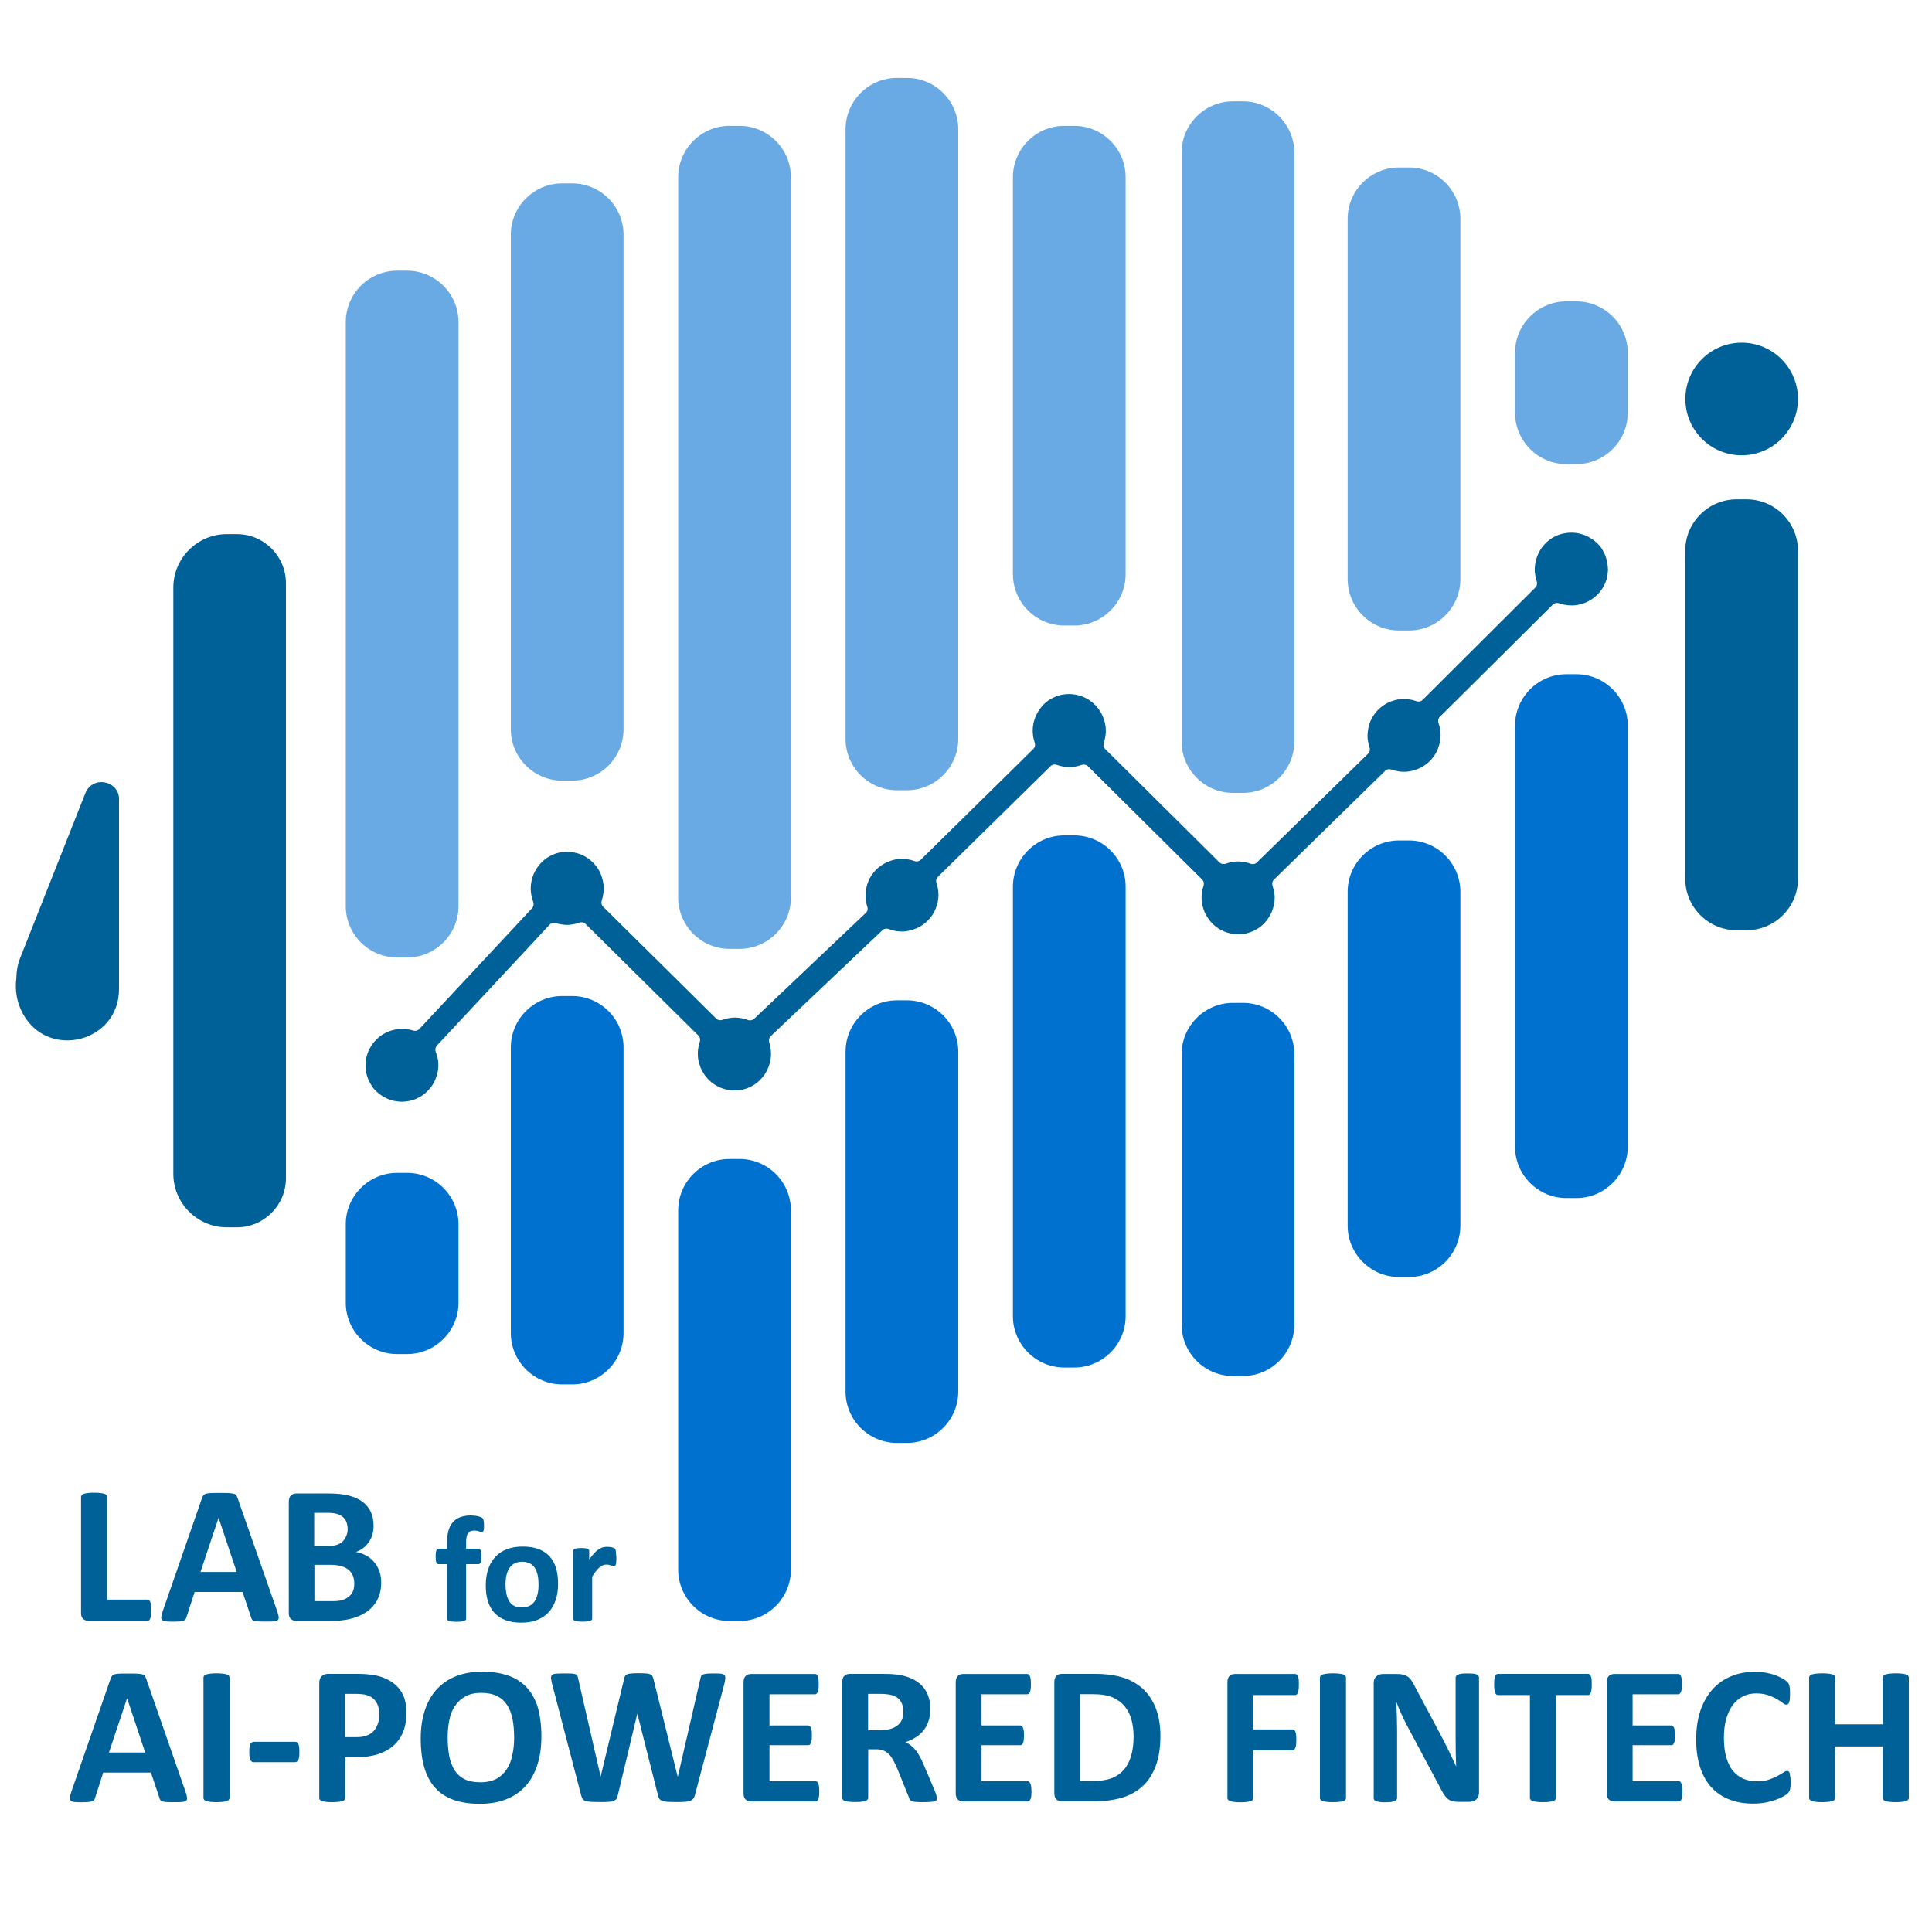 <?xml version="1.0" encoding="utf-8"?>
<!-- Generator: Adobe Illustrator 25.4.1, SVG Export Plug-In . SVG Version: 6.00 Build 0)  -->
<svg version="1.1" id="圖層_1" xmlns="http://www.w3.org/2000/svg" xmlns:xlink="http://www.w3.org/1999/xlink" x="0px" y="0px"
	 viewBox="0 0 175 175" style="enable-background:new 0 0 175 175;" xml:space="preserve">
<style type="text/css">
	.st0{fill:#006098;}
	.st1{fill:#00416B;}
	.st2{fill:#6AAAE4;}
	.st3{fill:#0071CE;}
	.st4{fill:#92C0E9;}
</style>
<g>
	<path class="st0" d="M145.64,51.41c-0.01-0.13-0.02-0.25-0.04-0.38c-0.01-0.08-0.03-0.17-0.05-0.25c-0.03-0.12-0.07-0.24-0.11-0.36
		c-0.03-0.07-0.05-0.15-0.08-0.22c-0.06-0.12-0.12-0.24-0.19-0.36c-0.03-0.06-0.06-0.12-0.1-0.17c-0.11-0.16-0.23-0.31-0.37-0.44
		c-0.01-0.01-0.01-0.01-0.02-0.02c-0.14-0.14-0.3-0.27-0.46-0.38c-0.05-0.04-0.11-0.06-0.17-0.1c-0.12-0.07-0.23-0.14-0.36-0.2
		c-0.07-0.03-0.15-0.06-0.22-0.08c-0.12-0.04-0.24-0.08-0.36-0.11c-0.08-0.02-0.16-0.03-0.25-0.05c-0.12-0.02-0.25-0.03-0.38-0.04
		c-0.09,0-0.18,0-0.27,0c-0.13,0-0.26,0.02-0.39,0.04c-0.08,0.01-0.16,0.02-0.24,0.04c-1,0.23-1.82,0.91-2.24,1.82
		c-0.04,0.08-0.07,0.16-0.1,0.24c-0.04,0.1-0.07,0.21-0.1,0.32c-0.02,0.07-0.04,0.15-0.06,0.22c-0.03,0.18-0.05,0.37-0.06,0.56
		c0,0.07,0,0.15,0,0.22c0,0.05,0,0.1,0.01,0.16c0.01,0.09,0.02,0.17,0.04,0.26c0.01,0.04,0.01,0.09,0.02,0.13
		c0.03,0.11,0.06,0.22,0.09,0.32c0,0.01,0.01,0.03,0.01,0.04c0.07,0.21,0.04,0.44-0.12,0.6L128.86,63.4
		c-0.15,0.15-0.38,0.19-0.58,0.11c0,0,0,0,0,0c-0.12-0.04-0.24-0.08-0.37-0.11c-0.04-0.01-0.08-0.01-0.12-0.02
		c-0.09-0.02-0.18-0.03-0.27-0.05c-0.05-0.01-0.1-0.01-0.15-0.01c-0.08,0-0.15-0.01-0.23-0.01c-0.19,0-0.37,0.02-0.55,0.06
		c-0.08,0.01-0.15,0.03-0.23,0.05c-0.1,0.03-0.2,0.06-0.29,0.09c-0.09,0.03-0.17,0.06-0.26,0.1c-0.74,0.34-1.33,0.93-1.66,1.68
		c-0.02,0.06-0.04,0.11-0.06,0.17c-0.05,0.12-0.09,0.25-0.12,0.38c-0.02,0.06-0.03,0.13-0.04,0.19c-0.03,0.18-0.05,0.37-0.06,0.56
		c0,0.03,0,0.06,0,0.09c0,0.22,0.03,0.44,0.08,0.65c0,0.01,0.01,0.02,0.01,0.04c0.03,0.11,0.05,0.21,0.09,0.32
		c0.07,0.2,0.03,0.42-0.12,0.57l-9.26,9.06l-0.82,0.8c-0.16,0.16-0.39,0.19-0.6,0.11c-0.15-0.06-0.31-0.1-0.48-0.13
		c-0.04-0.01-0.08-0.02-0.12-0.02c-0.17-0.03-0.34-0.05-0.51-0.05c-0.17,0-0.34,0.02-0.5,0.05c-0.04,0.01-0.08,0.01-0.12,0.02
		c-0.16,0.03-0.32,0.07-0.47,0.13c-0.21,0.07-0.44,0.04-0.59-0.11l-1.16-1.15l-9.19-9.12v0c-0.16-0.16-0.19-0.39-0.12-0.6
		c0-0.01,0.01-0.03,0.01-0.04c0.04-0.11,0.07-0.22,0.09-0.33c0.01-0.04,0.02-0.09,0.02-0.13c0.02-0.08,0.03-0.17,0.04-0.26
		c0.01-0.05,0.01-0.1,0.01-0.16c0-0.07,0.01-0.14,0-0.22c0-0.19-0.02-0.38-0.06-0.56c-0.01-0.07-0.04-0.14-0.06-0.21
		c-0.03-0.11-0.06-0.22-0.1-0.32c-0.03-0.08-0.06-0.16-0.1-0.24c-0.52-1.11-1.63-1.88-2.92-1.91c-0.05,0-0.11,0-0.16,0
		c-0.17,0-0.34,0.02-0.5,0.05c-0.03,0.01-0.07,0.01-0.1,0.01c-0.19,0.04-0.37,0.1-0.55,0.17c-0.04,0.02-0.09,0.04-0.13,0.06
		c-0.14,0.06-0.28,0.14-0.41,0.22c-0.04,0.02-0.07,0.04-0.11,0.07c-0.15,0.11-0.3,0.23-0.43,0.36c-0.03,0.03-0.05,0.06-0.08,0.09
		c-0.11,0.11-0.2,0.23-0.29,0.36c-0.03,0.04-0.06,0.08-0.08,0.12c-0.1,0.16-0.19,0.32-0.27,0.5c-0.01,0.02-0.02,0.05-0.03,0.08
		c-0.06,0.15-0.11,0.32-0.15,0.48c-0.01,0.05-0.02,0.1-0.03,0.15c-0.04,0.19-0.06,0.39-0.06,0.6c0,0.17,0.02,0.33,0.04,0.49
		c0.01,0.04,0.01,0.08,0.02,0.12c0.03,0.16,0.07,0.31,0.12,0.46c0.07,0.2,0.03,0.43-0.12,0.58v0L83.4,77.88
		c-0.16,0.15-0.38,0.19-0.59,0.11c0,0,0,0,0,0c-0.12-0.04-0.24-0.08-0.37-0.11c-0.04-0.01-0.08-0.01-0.12-0.02
		c-0.09-0.02-0.18-0.04-0.27-0.05C82,77.8,81.95,77.8,81.9,77.8c-0.08,0-0.16-0.01-0.24-0.01c-0.19,0-0.37,0.02-0.55,0.06
		c-0.08,0.02-0.16,0.04-0.24,0.06c-0.09,0.02-0.18,0.05-0.27,0.09c-0.09,0.03-0.19,0.07-0.28,0.11c-0.74,0.34-1.34,0.95-1.66,1.7
		c0,0.01-0.01,0.02-0.01,0.03c-0.07,0.16-0.12,0.34-0.16,0.51c-0.01,0.05-0.02,0.1-0.03,0.15c-0.03,0.18-0.05,0.37-0.06,0.57
		c0,0.03,0,0.07,0,0.1c0,0.21,0.02,0.42,0.07,0.62c0,0.02,0.01,0.03,0.01,0.05c0.02,0.1,0.05,0.2,0.08,0.29
		c0.07,0.2,0.03,0.41-0.12,0.55l-10.13,9.6h0c-0.16,0.15-0.4,0.18-0.6,0.1c0,0,0,0,0,0c-0.16-0.06-0.33-0.11-0.49-0.14
		c-0.04-0.01-0.08-0.02-0.13-0.02c-0.17-0.03-0.35-0.05-0.53-0.05c-0.17,0-0.34,0.02-0.51,0.05c-0.04,0.01-0.08,0.01-0.12,0.02
		c-0.16,0.03-0.32,0.07-0.47,0.13c-0.21,0.08-0.44,0.04-0.59-0.11L54.63,82.13c-0.16-0.16-0.19-0.39-0.12-0.59
		c0.01-0.01,0.01-0.03,0.01-0.05c0.04-0.1,0.07-0.21,0.09-0.32c0.01-0.04,0.02-0.09,0.02-0.13c0.02-0.08,0.03-0.17,0.04-0.25
		c0.01-0.05,0.01-0.1,0.01-0.16c0-0.07,0.01-0.14,0-0.22c0-0.19-0.02-0.38-0.06-0.56c-0.01-0.07-0.04-0.14-0.05-0.21
		c-0.03-0.11-0.06-0.22-0.1-0.33c-0.03-0.08-0.06-0.15-0.09-0.23c-0.52-1.11-1.63-1.89-2.93-1.92c-0.05,0-0.11,0-0.16,0
		c-0.17,0-0.34,0.02-0.51,0.05c-0.03,0.01-0.06,0.01-0.09,0.01c-0.19,0.04-0.37,0.1-0.55,0.17c-0.04,0.02-0.09,0.04-0.13,0.06
		c-0.14,0.06-0.28,0.14-0.41,0.22c-0.04,0.02-0.07,0.04-0.11,0.07c-0.15,0.11-0.3,0.23-0.43,0.36c-0.03,0.03-0.05,0.06-0.08,0.09
		c-0.11,0.11-0.2,0.23-0.29,0.36c-0.03,0.04-0.06,0.08-0.08,0.12c-0.1,0.16-0.19,0.32-0.27,0.5c-0.01,0.02-0.02,0.05-0.03,0.08
		c-0.06,0.15-0.11,0.32-0.15,0.48c-0.01,0.05-0.02,0.1-0.03,0.15c-0.04,0.19-0.06,0.39-0.06,0.6c0,0.19,0.02,0.37,0.05,0.55
		c0.01,0.04,0.02,0.08,0.02,0.13c0.04,0.17,0.09,0.34,0.15,0.5c0,0,0,0,0,0.01c0.08,0.21,0.05,0.44-0.1,0.6h0l-2.6,2.79l-7.61,8.15
		c-0.15,0.16-0.37,0.2-0.57,0.13c-0.08-0.03-0.17-0.04-0.25-0.06c-0.03-0.01-0.05-0.02-0.08-0.02c-0.19-0.04-0.39-0.06-0.6-0.06
		c-0.04,0-0.08,0-0.13,0c-0.2,0-0.4,0.02-0.59,0.06c-0.02,0-0.04,0.01-0.06,0.02c-1.23,0.27-2.2,1.23-2.5,2.45
		c-0.02,0.08-0.04,0.16-0.05,0.24c-0.02,0.12-0.03,0.25-0.04,0.38c0,0.09-0.01,0.18,0,0.27c0,0.13,0.02,0.26,0.04,0.38
		c0.01,0.08,0.02,0.17,0.04,0.25c0.03,0.13,0.07,0.26,0.12,0.38c0.02,0.07,0.04,0.14,0.07,0.2c0.07,0.15,0.15,0.3,0.24,0.43
		c0.02,0.03,0.03,0.07,0.05,0.1c0.11,0.17,0.24,0.32,0.38,0.46c0.04,0.04,0.09,0.08,0.13,0.11c0.11,0.1,0.21,0.19,0.33,0.27
		c0.06,0.04,0.13,0.08,0.2,0.12c0.11,0.06,0.22,0.13,0.33,0.18c0.07,0.03,0.15,0.06,0.23,0.09c0.11,0.04,0.23,0.08,0.35,0.11
		c0.08,0.02,0.17,0.04,0.25,0.05c0.12,0.02,0.25,0.03,0.37,0.04c0.09,0,0.18,0.01,0.27,0c0.13,0,0.26-0.02,0.39-0.04
		c0.08-0.01,0.16-0.02,0.24-0.04c1-0.23,1.82-0.91,2.24-1.81c0.05-0.1,0.09-0.21,0.12-0.31c0.03-0.08,0.05-0.16,0.08-0.24
		c0.03-0.09,0.05-0.18,0.07-0.27c0.03-0.18,0.05-0.37,0.06-0.56c0-0.09-0.01-0.18-0.01-0.26c0-0.05,0-0.1-0.01-0.15
		c-0.01-0.11-0.04-0.22-0.06-0.32c-0.01-0.03-0.01-0.06-0.02-0.08c-0.03-0.13-0.08-0.26-0.13-0.39c0,0,0-0.01,0-0.01
		c-0.08-0.21-0.05-0.44,0.1-0.61l8.2-8.79l1.98-2.13c0.15-0.16,0.37-0.23,0.57-0.16c0.07,0.02,0.14,0.03,0.22,0.05
		c0.06,0.01,0.12,0.03,0.18,0.04c0.2,0.04,0.41,0.07,0.62,0.07c0.17,0,0.34-0.02,0.51-0.05c0.04-0.01,0.08-0.01,0.12-0.02
		c0.16-0.03,0.32-0.07,0.47-0.13c0.21-0.08,0.44-0.04,0.59,0.11c0,0,0,0,0,0l10.22,10.11c0,0,0,0,0,0c0.16,0.16,0.19,0.39,0.12,0.59
		c-0.01,0.02-0.01,0.03-0.01,0.05c-0.03,0.1-0.07,0.21-0.09,0.32c-0.01,0.04-0.02,0.09-0.02,0.13c-0.02,0.08-0.03,0.17-0.04,0.26
		c-0.01,0.05-0.01,0.1-0.01,0.16c0,0.07,0,0.14,0,0.22c0,0.19,0.02,0.38,0.06,0.56c0.01,0.07,0.04,0.14,0.06,0.21
		c0.03,0.11,0.06,0.22,0.1,0.33c0.03,0.08,0.06,0.16,0.1,0.23c0.52,1.11,1.63,1.88,2.92,1.91c0.05,0,0.11,0,0.16,0
		c0.17,0,0.34-0.02,0.5-0.05c0.03-0.01,0.07-0.01,0.1-0.01c0.19-0.04,0.37-0.1,0.55-0.17c0.04-0.02,0.09-0.04,0.13-0.06
		c0.14-0.06,0.28-0.14,0.41-0.22c0.04-0.02,0.07-0.04,0.11-0.07c0.15-0.11,0.3-0.23,0.43-0.36c0.03-0.03,0.05-0.06,0.08-0.09
		c0.11-0.11,0.21-0.23,0.3-0.36c0.03-0.04,0.06-0.08,0.08-0.12c0.1-0.16,0.19-0.32,0.27-0.5c0.01-0.02,0.02-0.05,0.03-0.08
		c0.06-0.15,0.11-0.32,0.15-0.48c0.01-0.05,0.02-0.1,0.03-0.15c0.04-0.19,0.06-0.39,0.06-0.6c0-0.22-0.03-0.43-0.07-0.63
		c-0.01-0.06-0.03-0.12-0.04-0.18c-0.02-0.07-0.03-0.15-0.05-0.22c-0.07-0.21,0-0.44,0.16-0.59l10.09-9.57
		c0.16-0.15,0.39-0.18,0.59-0.1c0,0,0.01,0,0.01,0c0.12,0.05,0.24,0.09,0.37,0.12c0,0,0.01,0,0.01,0c0.13,0.03,0.26,0.06,0.39,0.07
		c0.04,0.01,0.09,0,0.13,0.01c0.09,0.01,0.18,0.02,0.27,0.02c0.19,0,0.37-0.02,0.55-0.06c0.08-0.01,0.16-0.03,0.25-0.06
		c0.09-0.02,0.17-0.05,0.26-0.08c0.1-0.03,0.2-0.07,0.3-0.11c0.73-0.33,1.32-0.93,1.65-1.66c0.03-0.07,0.05-0.14,0.08-0.21
		c0.04-0.11,0.08-0.22,0.11-0.34c0.02-0.07,0.04-0.14,0.05-0.21c0.03-0.18,0.05-0.37,0.06-0.55c0-0.08,0-0.15-0.01-0.22
		c0-0.05,0-0.1-0.01-0.15c-0.01-0.09-0.03-0.18-0.04-0.26c-0.01-0.04-0.01-0.08-0.02-0.11c-0.03-0.12-0.06-0.24-0.1-0.36
		c0,0,0,0,0,0c-0.07-0.2-0.03-0.42,0.12-0.57h0L95.16,69.4c0,0,0,0,0,0c0.16-0.16,0.39-0.19,0.6-0.11c0.15,0.06,0.31,0.1,0.47,0.13
		c0.04,0.01,0.08,0.02,0.12,0.02c0.17,0.03,0.33,0.05,0.51,0.05c0.17,0,0.34-0.02,0.5-0.05c0.04-0.01,0.08-0.01,0.12-0.02
		c0.16-0.03,0.32-0.07,0.47-0.13c0.21-0.07,0.44-0.04,0.59,0.11l3.86,3.83l6.49,6.44c0.16,0.16,0.19,0.39,0.12,0.59
		c0,0.01-0.01,0.03-0.01,0.04c-0.04,0.11-0.07,0.21-0.09,0.32c-0.01,0.04-0.02,0.09-0.02,0.13c-0.02,0.08-0.03,0.17-0.04,0.26
		c-0.01,0.05-0.01,0.1-0.01,0.16c0,0.07-0.01,0.15,0,0.22c0,0.19,0.02,0.38,0.06,0.56c0.01,0.07,0.04,0.14,0.06,0.21
		c0.03,0.11,0.06,0.22,0.1,0.32c0.03,0.08,0.06,0.16,0.1,0.23c0.52,1.11,1.62,1.89,2.92,1.91c0.05,0,0.11,0,0.16,0
		c0.17,0,0.34-0.02,0.5-0.05c0.03-0.01,0.06-0.01,0.1-0.01c0.19-0.04,0.37-0.1,0.55-0.17c0.04-0.02,0.09-0.04,0.13-0.06
		c0.14-0.06,0.28-0.14,0.41-0.22c0.04-0.02,0.07-0.04,0.11-0.07c0.15-0.11,0.3-0.23,0.43-0.36c0.03-0.03,0.05-0.06,0.08-0.09
		c0.11-0.11,0.2-0.23,0.29-0.36c0.03-0.04,0.06-0.08,0.08-0.12c0.1-0.16,0.19-0.32,0.27-0.5c0.01-0.03,0.02-0.05,0.03-0.08
		c0.06-0.15,0.11-0.32,0.15-0.48c0.01-0.05,0.02-0.1,0.03-0.15c0.04-0.19,0.06-0.39,0.06-0.6c0-0.22-0.03-0.44-0.08-0.65
		c-0.01-0.06-0.03-0.12-0.05-0.18c-0.02-0.07-0.03-0.15-0.06-0.22c-0.07-0.2-0.03-0.42,0.12-0.57l10.08-9.86
		c0.15-0.15,0.38-0.18,0.58-0.11c0,0,0,0,0.01,0c0.12,0.04,0.24,0.08,0.37,0.11c0.03,0.01,0.06,0.01,0.1,0.02
		c0.1,0.02,0.19,0.04,0.29,0.05c0.05,0.01,0.1,0.01,0.15,0.01c0.08,0.01,0.16,0.01,0.24,0.01c0.19,0,0.37-0.02,0.55-0.06
		c0.08-0.01,0.16-0.03,0.24-0.06c0.09-0.02,0.18-0.05,0.27-0.08c0.09-0.03,0.19-0.06,0.28-0.11c0.73-0.33,1.32-0.92,1.65-1.66
		c0.03-0.07,0.06-0.15,0.08-0.22c0.04-0.11,0.07-0.21,0.1-0.33c0.02-0.07,0.04-0.14,0.05-0.21c0.03-0.18,0.05-0.36,0.06-0.55
		c0-0.08,0-0.15-0.01-0.23c0-0.05,0-0.1-0.01-0.15c-0.01-0.09-0.03-0.18-0.04-0.27c-0.01-0.04-0.01-0.07-0.02-0.11
		c-0.03-0.12-0.06-0.24-0.11-0.36c0,0,0,0,0,0c-0.07-0.2-0.04-0.42,0.11-0.57v0l10.24-10.17c0.16-0.16,0.39-0.19,0.6-0.12
		c0.01,0,0.02,0,0.03,0.01c0.11,0.04,0.23,0.07,0.34,0.1c0.04,0.01,0.09,0.02,0.13,0.02c0.09,0.02,0.17,0.03,0.26,0.04
		c0.05,0.01,0.1,0.01,0.16,0.01c0.07,0,0.15,0.01,0.23,0.01c0.19,0,0.38-0.02,0.56-0.06c0.08-0.02,0.16-0.04,0.24-0.06
		c0.1-0.03,0.2-0.06,0.29-0.09c0.09-0.03,0.18-0.07,0.27-0.11c0.9-0.43,1.58-1.24,1.81-2.24c0.02-0.08,0.03-0.16,0.04-0.24
		c0.02-0.13,0.03-0.26,0.04-0.39C145.64,51.59,145.64,51.5,145.64,51.41z"/>
	<path class="st1" d="M16.06,42.82"/>
	<g>
		<g>
			<path class="st0" d="M13.7,145.85c0,0.18-0.01,0.33-0.02,0.45c-0.02,0.12-0.04,0.22-0.07,0.3c-0.03,0.08-0.07,0.14-0.11,0.17
				c-0.04,0.04-0.1,0.05-0.16,0.05h-5.3c-0.2,0-0.36-0.06-0.5-0.17s-0.2-0.3-0.2-0.57v-10.49c0-0.06,0.02-0.11,0.06-0.16
				c0.04-0.05,0.1-0.09,0.19-0.12c0.09-0.03,0.21-0.05,0.36-0.07c0.15-0.02,0.34-0.03,0.57-0.03c0.23,0,0.42,0.01,0.57,0.03
				c0.15,0.02,0.27,0.04,0.36,0.07c0.09,0.03,0.15,0.07,0.19,0.12c0.04,0.05,0.06,0.1,0.06,0.16v9.3h3.64
				c0.06,0,0.11,0.02,0.16,0.05c0.04,0.03,0.08,0.09,0.11,0.16c0.03,0.07,0.05,0.17,0.07,0.29C13.69,145.52,13.7,145.67,13.7,145.85
				z"/>
			<path class="st0" d="M25.11,145.95c0.07,0.21,0.12,0.38,0.13,0.51c0.02,0.13-0.01,0.22-0.07,0.28c-0.07,0.06-0.18,0.1-0.35,0.12
				c-0.17,0.02-0.4,0.02-0.69,0.02c-0.3,0-0.54,0-0.71-0.01c-0.17-0.01-0.3-0.03-0.39-0.05c-0.09-0.03-0.15-0.06-0.19-0.11
				c-0.04-0.05-0.07-0.11-0.09-0.19l-0.78-2.32h-4.34l-0.73,2.26c-0.02,0.08-0.06,0.15-0.09,0.21c-0.04,0.06-0.1,0.1-0.19,0.13
				c-0.09,0.03-0.21,0.05-0.37,0.07c-0.16,0.01-0.37,0.02-0.62,0.02c-0.27,0-0.49-0.01-0.64-0.03c-0.15-0.02-0.26-0.06-0.32-0.13
				c-0.06-0.07-0.08-0.17-0.06-0.29c0.02-0.12,0.06-0.29,0.13-0.5l3.56-10.25c0.04-0.1,0.08-0.18,0.13-0.25
				c0.05-0.06,0.12-0.11,0.23-0.14c0.1-0.03,0.25-0.05,0.43-0.06c0.18-0.01,0.43-0.01,0.73-0.01c0.35,0,0.63,0,0.84,0.01
				c0.21,0.01,0.37,0.03,0.49,0.06s0.2,0.08,0.25,0.15c0.05,0.07,0.09,0.16,0.13,0.27L25.11,145.95z M19.8,137.48L19.8,137.48
				l-1.64,4.91h3.28L19.8,137.48z"/>
			<path class="st0" d="M34.53,143.36c0,0.41-0.06,0.78-0.17,1.12c-0.11,0.33-0.27,0.63-0.47,0.88c-0.2,0.26-0.44,0.48-0.71,0.66
				c-0.28,0.18-0.58,0.34-0.92,0.46s-0.69,0.21-1.07,0.26c-0.38,0.06-0.8,0.09-1.26,0.09h-3.07c-0.2,0-0.36-0.06-0.5-0.17
				s-0.2-0.3-0.2-0.57v-10.07c0-0.26,0.07-0.45,0.2-0.57c0.13-0.12,0.3-0.17,0.5-0.17h2.9c0.71,0,1.31,0.06,1.8,0.18
				c0.49,0.12,0.9,0.3,1.24,0.54c0.34,0.24,0.59,0.55,0.77,0.91c0.18,0.37,0.27,0.8,0.27,1.3c0,0.28-0.04,0.54-0.11,0.79
				c-0.07,0.25-0.18,0.47-0.31,0.67c-0.14,0.2-0.31,0.38-0.5,0.54c-0.2,0.15-0.43,0.28-0.68,0.37c0.33,0.06,0.63,0.16,0.91,0.31
				c0.28,0.15,0.52,0.34,0.72,0.58c0.21,0.24,0.37,0.51,0.49,0.83S34.53,142.97,34.53,143.36z M31.49,138.5
				c0-0.23-0.04-0.44-0.11-0.63c-0.07-0.18-0.18-0.34-0.32-0.46s-0.32-0.22-0.54-0.28c-0.22-0.07-0.51-0.1-0.87-0.1h-1.19v3h1.31
				c0.34,0,0.61-0.04,0.81-0.12c0.2-0.08,0.37-0.19,0.5-0.33c0.13-0.14,0.23-0.3,0.3-0.49C31.46,138.9,31.49,138.7,31.49,138.5z
				 M32.09,143.44c0-0.27-0.04-0.51-0.13-0.72c-0.09-0.21-0.22-0.39-0.39-0.53c-0.17-0.14-0.39-0.25-0.66-0.33
				c-0.27-0.08-0.62-0.12-1.04-0.12h-1.39v3.29h1.7c0.33,0,0.6-0.03,0.83-0.1c0.22-0.07,0.42-0.17,0.58-0.3
				c0.16-0.13,0.29-0.3,0.38-0.5C32.05,143.93,32.09,143.7,32.09,143.44z"/>
			<path class="st0" d="M43.84,138.16c0,0.13,0,0.24-0.01,0.32c-0.01,0.08-0.02,0.14-0.04,0.19c-0.02,0.04-0.04,0.07-0.06,0.09
				c-0.02,0.02-0.05,0.02-0.08,0.02c-0.03,0-0.07-0.01-0.11-0.02c-0.04-0.02-0.09-0.03-0.14-0.05c-0.06-0.02-0.12-0.03-0.2-0.05
				c-0.08-0.02-0.17-0.02-0.27-0.02c-0.12,0-0.23,0.02-0.32,0.06c-0.09,0.04-0.16,0.1-0.22,0.19c-0.06,0.08-0.1,0.19-0.13,0.33
				c-0.03,0.13-0.04,0.3-0.04,0.5v0.56h1.12c0.04,0,0.08,0.01,0.11,0.03c0.03,0.02,0.06,0.06,0.09,0.11
				c0.02,0.05,0.04,0.12,0.05,0.22c0.01,0.09,0.02,0.2,0.02,0.34c0,0.25-0.02,0.43-0.07,0.54c-0.05,0.11-0.11,0.16-0.2,0.16h-1.12
				v4.94c0,0.05-0.01,0.09-0.04,0.12c-0.03,0.03-0.07,0.06-0.14,0.09c-0.06,0.02-0.15,0.04-0.27,0.05
				c-0.11,0.01-0.25,0.02-0.42,0.02s-0.3-0.01-0.41-0.02c-0.11-0.01-0.2-0.03-0.27-0.05s-0.11-0.05-0.14-0.09
				c-0.03-0.03-0.04-0.07-0.04-0.12v-4.94h-0.77c-0.09,0-0.15-0.05-0.2-0.16c-0.04-0.11-0.06-0.29-0.06-0.54
				c0-0.13,0.01-0.24,0.02-0.34c0.01-0.09,0.03-0.16,0.05-0.22c0.02-0.05,0.05-0.09,0.08-0.11c0.03-0.02,0.07-0.03,0.12-0.03h0.76
				v-0.51c0-0.42,0.04-0.78,0.12-1.09c0.08-0.31,0.21-0.57,0.39-0.78c0.17-0.21,0.4-0.36,0.67-0.47c0.27-0.1,0.59-0.16,0.96-0.16
				c0.18,0,0.35,0.02,0.51,0.04c0.16,0.03,0.29,0.06,0.38,0.1c0.09,0.03,0.15,0.07,0.18,0.1c0.03,0.03,0.06,0.07,0.08,0.13
				c0.02,0.06,0.03,0.13,0.04,0.22C43.83,137.92,43.84,138.03,43.84,138.16z"/>
			<path class="st0" d="M50.55,143.48c0,0.52-0.07,0.99-0.21,1.42c-0.14,0.43-0.34,0.8-0.62,1.11c-0.28,0.31-0.63,0.55-1.05,0.72
				c-0.42,0.17-0.91,0.25-1.47,0.25c-0.54,0-1.02-0.08-1.42-0.23s-0.73-0.37-1-0.66c-0.26-0.29-0.46-0.64-0.59-1.06
				c-0.13-0.42-0.19-0.9-0.19-1.44c0-0.52,0.07-1,0.21-1.43c0.14-0.43,0.35-0.8,0.63-1.11c0.28-0.31,0.63-0.55,1.04-0.71
				c0.42-0.17,0.91-0.25,1.47-0.25c0.55,0,1.02,0.07,1.42,0.22c0.4,0.15,0.73,0.37,1,0.65c0.26,0.29,0.46,0.64,0.59,1.06
				S50.55,142.94,50.55,143.48z M48.78,143.55c0-0.3-0.02-0.58-0.07-0.83c-0.05-0.25-0.13-0.47-0.24-0.66
				c-0.11-0.19-0.27-0.33-0.46-0.44c-0.19-0.1-0.43-0.16-0.71-0.16c-0.26,0-0.48,0.05-0.67,0.14c-0.19,0.09-0.35,0.23-0.47,0.41
				c-0.12,0.18-0.22,0.4-0.28,0.65c-0.06,0.25-0.09,0.54-0.09,0.87c0,0.3,0.03,0.58,0.08,0.83c0.05,0.25,0.13,0.47,0.24,0.66
				c0.11,0.19,0.26,0.33,0.45,0.43c0.19,0.1,0.43,0.15,0.71,0.15c0.26,0,0.49-0.05,0.68-0.14c0.19-0.09,0.35-0.23,0.47-0.41
				c0.12-0.18,0.21-0.39,0.27-0.65C48.75,144.16,48.78,143.87,48.78,143.55z"/>
			<path class="st0" d="M55.83,141.06c0,0.16,0,0.3-0.01,0.4c-0.01,0.1-0.02,0.19-0.04,0.25c-0.02,0.06-0.04,0.1-0.07,0.12
				c-0.03,0.02-0.07,0.03-0.11,0.03c-0.04,0-0.08-0.01-0.12-0.02c-0.05-0.02-0.1-0.03-0.15-0.05c-0.06-0.02-0.12-0.03-0.19-0.05
				c-0.07-0.02-0.14-0.02-0.23-0.02c-0.1,0-0.19,0.02-0.29,0.06c-0.1,0.04-0.2,0.1-0.3,0.18c-0.1,0.08-0.21,0.19-0.32,0.33
				c-0.11,0.14-0.23,0.31-0.36,0.51v3.81c0,0.05-0.01,0.09-0.04,0.12c-0.03,0.03-0.07,0.06-0.14,0.09
				c-0.07,0.02-0.15,0.04-0.26,0.05c-0.11,0.01-0.25,0.02-0.42,0.02s-0.31-0.01-0.42-0.02c-0.11-0.01-0.2-0.03-0.26-0.05
				s-0.11-0.05-0.14-0.09c-0.03-0.03-0.04-0.07-0.04-0.12v-6.11c0-0.05,0.01-0.09,0.03-0.12c0.02-0.03,0.06-0.06,0.12-0.09
				c0.06-0.02,0.14-0.04,0.23-0.05c0.09-0.01,0.21-0.02,0.35-0.02c0.15,0,0.27,0.01,0.36,0.02c0.1,0.01,0.17,0.03,0.22,0.05
				c0.05,0.02,0.09,0.05,0.11,0.09c0.02,0.03,0.03,0.07,0.03,0.12v0.76c0.16-0.23,0.31-0.42,0.45-0.57c0.14-0.15,0.28-0.27,0.4-0.35
				s0.26-0.15,0.38-0.18c0.13-0.03,0.26-0.05,0.38-0.05c0.06,0,0.12,0,0.19,0.01c0.07,0.01,0.14,0.02,0.21,0.03
				c0.07,0.02,0.14,0.03,0.19,0.05c0.05,0.02,0.09,0.04,0.12,0.06c0.03,0.02,0.04,0.05,0.05,0.08c0.01,0.03,0.02,0.07,0.03,0.11
				c0.01,0.05,0.02,0.12,0.02,0.22S55.83,140.89,55.83,141.06z"/>
		</g>
		<g>
			<path class="st0" d="M16.81,162.31c0.07,0.21,0.12,0.38,0.13,0.51c0.02,0.13-0.01,0.22-0.07,0.28c-0.07,0.06-0.18,0.1-0.35,0.12
				c-0.17,0.02-0.4,0.02-0.69,0.02c-0.3,0-0.54,0-0.71-0.01c-0.17-0.01-0.3-0.03-0.39-0.05c-0.09-0.03-0.15-0.06-0.19-0.11
				c-0.04-0.05-0.07-0.11-0.09-0.19l-0.78-2.32H9.35l-0.73,2.26c-0.02,0.08-0.06,0.15-0.09,0.21c-0.04,0.06-0.1,0.1-0.19,0.13
				c-0.09,0.03-0.21,0.05-0.37,0.07c-0.16,0.01-0.37,0.02-0.62,0.02c-0.27,0-0.49-0.01-0.64-0.03c-0.15-0.02-0.26-0.06-0.32-0.13
				c-0.06-0.07-0.08-0.17-0.06-0.29c0.02-0.12,0.06-0.29,0.13-0.5l3.56-10.25c0.04-0.1,0.08-0.18,0.13-0.25
				c0.05-0.06,0.12-0.11,0.23-0.14s0.25-0.05,0.43-0.06c0.18-0.01,0.43-0.01,0.73-0.01c0.35,0,0.63,0,0.84,0.01
				c0.21,0.01,0.37,0.03,0.49,0.06c0.12,0.03,0.2,0.08,0.25,0.15c0.05,0.07,0.09,0.16,0.13,0.27L16.81,162.31z M11.51,153.83
				L11.51,153.83l-1.64,4.91h3.28L11.51,153.83z"/>
			<path class="st0" d="M20.79,162.86c0,0.06-0.02,0.11-0.06,0.16c-0.04,0.05-0.1,0.09-0.19,0.12c-0.09,0.03-0.21,0.05-0.36,0.07
				c-0.15,0.02-0.34,0.03-0.57,0.03c-0.23,0-0.42-0.01-0.57-0.03c-0.15-0.02-0.27-0.04-0.36-0.07c-0.09-0.03-0.15-0.07-0.19-0.12
				c-0.04-0.05-0.06-0.1-0.06-0.16v-10.91c0-0.06,0.02-0.11,0.06-0.16c0.04-0.05,0.1-0.09,0.2-0.12c0.09-0.03,0.21-0.05,0.36-0.07
				c0.15-0.02,0.34-0.03,0.56-0.03c0.23,0,0.42,0.01,0.57,0.03c0.15,0.02,0.27,0.04,0.36,0.07c0.09,0.03,0.15,0.07,0.19,0.12
				c0.04,0.05,0.06,0.1,0.06,0.16V162.86z"/>
			<path class="st0" d="M27.12,158.69c0,0.35-0.03,0.59-0.1,0.72c-0.07,0.14-0.17,0.21-0.31,0.21h-3.71c-0.15,0-0.26-0.07-0.32-0.21
				c-0.07-0.14-0.1-0.38-0.1-0.72c0-0.33,0.03-0.57,0.1-0.71c0.07-0.14,0.17-0.21,0.32-0.21h3.71c0.07,0,0.13,0.01,0.18,0.04
				c0.05,0.03,0.09,0.08,0.13,0.15c0.04,0.07,0.06,0.17,0.08,0.29C27.11,158.38,27.12,158.52,27.12,158.69z"/>
			<path class="st0" d="M36.82,155.14c0,0.65-0.1,1.22-0.3,1.72c-0.2,0.5-0.5,0.92-0.88,1.26c-0.39,0.34-0.86,0.6-1.42,0.78
				c-0.56,0.18-1.23,0.27-1.99,0.27h-0.96v3.69c0,0.06-0.02,0.11-0.06,0.16c-0.04,0.05-0.1,0.09-0.19,0.12
				c-0.09,0.03-0.21,0.05-0.36,0.07c-0.15,0.02-0.34,0.03-0.57,0.03c-0.23,0-0.42-0.01-0.57-0.03c-0.15-0.02-0.27-0.04-0.36-0.07
				c-0.09-0.03-0.15-0.07-0.19-0.12c-0.04-0.05-0.05-0.1-0.05-0.16v-10.4c0-0.28,0.07-0.49,0.22-0.63c0.15-0.14,0.34-0.21,0.58-0.21
				h2.72c0.27,0,0.53,0.01,0.78,0.03c0.25,0.02,0.54,0.07,0.89,0.13c0.35,0.07,0.7,0.2,1.05,0.38c0.35,0.18,0.66,0.42,0.91,0.7
				c0.25,0.28,0.44,0.61,0.57,0.99C36.75,154.24,36.82,154.66,36.82,155.14z M34.36,155.3c0-0.41-0.07-0.74-0.21-1
				c-0.14-0.26-0.32-0.46-0.53-0.58c-0.21-0.12-0.43-0.2-0.66-0.24c-0.23-0.03-0.47-0.05-0.71-0.05h-1v3.92h1.05
				c0.38,0,0.69-0.05,0.94-0.15c0.25-0.1,0.46-0.24,0.62-0.42c0.16-0.18,0.28-0.4,0.37-0.65C34.32,155.88,34.36,155.6,34.36,155.3z"
				/>
			<path class="st0" d="M49.04,157.27c0,0.96-0.12,1.82-0.36,2.57s-0.59,1.4-1.06,1.92c-0.47,0.53-1.05,0.93-1.75,1.21
				c-0.69,0.28-1.5,0.42-2.41,0.42c-0.9,0-1.68-0.12-2.35-0.35c-0.67-0.24-1.23-0.59-1.67-1.08c-0.45-0.48-0.78-1.1-1-1.84
				s-0.33-1.63-0.33-2.64c0-0.94,0.12-1.78,0.36-2.52c0.24-0.75,0.59-1.38,1.06-1.91c0.47-0.52,1.05-0.93,1.75-1.21
				c0.69-0.28,1.5-0.42,2.42-0.42c0.87,0,1.65,0.12,2.32,0.35s1.23,0.59,1.68,1.07c0.45,0.48,0.79,1.09,1.02,1.83
				C48.92,155.4,49.04,156.27,49.04,157.27z M46.57,157.39c0-0.61-0.05-1.16-0.14-1.66c-0.1-0.5-0.26-0.92-0.49-1.28
				c-0.23-0.35-0.53-0.63-0.92-0.82c-0.38-0.19-0.86-0.29-1.43-0.29c-0.58,0-1.06,0.11-1.45,0.33c-0.39,0.22-0.7,0.51-0.94,0.87
				c-0.24,0.36-0.41,0.79-0.5,1.27c-0.1,0.49-0.15,1-0.15,1.54c0,0.63,0.05,1.2,0.14,1.7c0.1,0.5,0.26,0.93,0.48,1.29
				c0.23,0.36,0.53,0.63,0.91,0.82c0.38,0.19,0.86,0.28,1.44,0.28c0.58,0,1.06-0.11,1.45-0.32c0.39-0.21,0.7-0.51,0.94-0.88
				c0.24-0.37,0.41-0.8,0.5-1.29C46.52,158.47,46.57,157.95,46.57,157.39z"/>
			<path class="st0" d="M62.95,162.58c-0.04,0.14-0.08,0.26-0.15,0.34c-0.06,0.09-0.16,0.15-0.28,0.2
				c-0.13,0.04-0.29,0.07-0.48,0.09c-0.2,0.02-0.45,0.02-0.75,0.02c-0.34,0-0.61-0.01-0.82-0.02c-0.21-0.02-0.37-0.04-0.49-0.09
				c-0.12-0.04-0.21-0.11-0.26-0.2c-0.05-0.09-0.1-0.2-0.13-0.34l-1.85-7.32h-0.02l-1.75,7.32c-0.03,0.14-0.07,0.25-0.12,0.34
				c-0.05,0.09-0.14,0.15-0.25,0.2c-0.12,0.05-0.27,0.08-0.47,0.09c-0.2,0.02-0.46,0.02-0.79,0.02c-0.35,0-0.62-0.01-0.83-0.02
				c-0.21-0.02-0.37-0.04-0.49-0.09c-0.12-0.04-0.21-0.11-0.26-0.2c-0.05-0.09-0.1-0.2-0.13-0.34l-2.63-10.08
				c-0.05-0.21-0.08-0.38-0.09-0.5c-0.01-0.12,0.03-0.22,0.1-0.28s0.2-0.11,0.37-0.12c0.17-0.01,0.41-0.02,0.71-0.02
				c0.28,0,0.5,0,0.67,0.01c0.16,0.01,0.29,0.03,0.37,0.06c0.08,0.03,0.14,0.08,0.17,0.14c0.03,0.06,0.05,0.15,0.07,0.26l2.03,8.85
				h0.01l2.11-8.79c0.02-0.11,0.05-0.21,0.09-0.28c0.04-0.07,0.1-0.13,0.2-0.17c0.09-0.04,0.22-0.07,0.38-0.08
				c0.16-0.01,0.38-0.02,0.64-0.02c0.29,0,0.51,0.01,0.68,0.02c0.17,0.01,0.3,0.04,0.39,0.08c0.09,0.04,0.16,0.09,0.2,0.17
				c0.04,0.07,0.07,0.17,0.1,0.29l2.18,8.79h0.02l2.03-8.82c0.02-0.1,0.04-0.18,0.07-0.25c0.03-0.07,0.09-0.12,0.17-0.16
				c0.08-0.04,0.2-0.07,0.36-0.08c0.16-0.01,0.37-0.02,0.65-0.02c0.26,0,0.47,0.01,0.61,0.02c0.15,0.02,0.25,0.06,0.32,0.12
				c0.07,0.07,0.09,0.16,0.09,0.29c-0.01,0.13-0.04,0.3-0.09,0.52L62.95,162.58z"/>
			<path class="st0" d="M74.21,162.26c0,0.17-0.01,0.32-0.02,0.43c-0.01,0.12-0.04,0.21-0.07,0.28c-0.03,0.07-0.07,0.12-0.11,0.16
				c-0.04,0.03-0.09,0.05-0.15,0.05h-5.81c-0.2,0-0.36-0.06-0.5-0.17c-0.13-0.12-0.2-0.3-0.2-0.57v-10.07c0-0.26,0.07-0.45,0.2-0.57
				c0.13-0.12,0.3-0.17,0.5-0.17h5.77c0.05,0,0.1,0.02,0.14,0.04c0.04,0.03,0.08,0.08,0.11,0.16c0.03,0.07,0.05,0.17,0.07,0.29
				c0.01,0.12,0.02,0.26,0.02,0.44c0,0.17-0.01,0.31-0.02,0.42c-0.02,0.12-0.04,0.21-0.07,0.28c-0.03,0.07-0.07,0.12-0.11,0.16
				c-0.04,0.03-0.09,0.05-0.14,0.05H69.7v2.82h3.49c0.05,0,0.1,0.02,0.15,0.05c0.04,0.03,0.08,0.08,0.11,0.15
				c0.03,0.07,0.05,0.16,0.07,0.28c0.02,0.12,0.02,0.26,0.02,0.42c0,0.17-0.01,0.32-0.02,0.43c-0.01,0.11-0.04,0.2-0.07,0.27
				c-0.03,0.07-0.07,0.12-0.11,0.15c-0.04,0.03-0.09,0.04-0.15,0.04H69.7v3.26h4.16c0.05,0,0.1,0.02,0.15,0.05
				c0.04,0.03,0.08,0.09,0.11,0.16c0.03,0.07,0.05,0.17,0.07,0.28C74.21,161.94,74.21,162.09,74.21,162.26z"/>
			<path class="st0" d="M84.86,162.88c0,0.07-0.01,0.12-0.04,0.17c-0.02,0.04-0.08,0.08-0.17,0.11c-0.09,0.03-0.22,0.05-0.39,0.06
				c-0.17,0.01-0.41,0.02-0.7,0.02c-0.25,0-0.45-0.01-0.6-0.02c-0.15-0.01-0.27-0.03-0.35-0.07c-0.09-0.03-0.15-0.07-0.18-0.13
				c-0.04-0.05-0.07-0.11-0.09-0.18l-1.04-2.58c-0.12-0.29-0.25-0.55-0.37-0.78c-0.12-0.23-0.25-0.42-0.4-0.57
				c-0.15-0.15-0.31-0.27-0.5-0.34c-0.19-0.08-0.41-0.12-0.66-0.12h-0.73v4.4c0,0.06-0.02,0.11-0.06,0.16
				c-0.04,0.05-0.1,0.09-0.19,0.12c-0.09,0.03-0.21,0.05-0.36,0.07c-0.15,0.02-0.34,0.03-0.57,0.03c-0.23,0-0.42-0.01-0.57-0.03
				c-0.15-0.02-0.27-0.04-0.36-0.07c-0.09-0.03-0.15-0.07-0.19-0.12c-0.04-0.05-0.05-0.1-0.05-0.16v-10.49
				c0-0.26,0.07-0.45,0.2-0.57c0.13-0.12,0.3-0.17,0.5-0.17h2.99c0.3,0,0.55,0.01,0.75,0.02c0.2,0.01,0.37,0.03,0.54,0.04
				c0.46,0.07,0.88,0.18,1.25,0.34c0.37,0.16,0.69,0.37,0.95,0.63c0.26,0.26,0.46,0.57,0.59,0.92c0.14,0.35,0.21,0.76,0.21,1.22
				c0,0.39-0.05,0.74-0.15,1.06c-0.1,0.32-0.24,0.6-0.43,0.85c-0.19,0.25-0.43,0.47-0.71,0.65c-0.28,0.18-0.6,0.33-0.96,0.45
				c0.17,0.08,0.33,0.18,0.49,0.3c0.15,0.12,0.29,0.26,0.43,0.43c0.13,0.17,0.26,0.36,0.38,0.58c0.12,0.22,0.24,0.46,0.35,0.74
				l0.97,2.28c0.09,0.23,0.15,0.39,0.18,0.5C84.84,162.74,84.86,162.82,84.86,162.88z M81.83,155.04c0-0.38-0.09-0.7-0.26-0.96
				c-0.17-0.26-0.46-0.45-0.85-0.55c-0.12-0.03-0.25-0.05-0.41-0.07c-0.15-0.02-0.36-0.03-0.63-0.03h-1.05v3.28h1.2
				c0.33,0,0.63-0.04,0.88-0.12c0.25-0.08,0.46-0.19,0.63-0.34c0.17-0.15,0.29-0.32,0.38-0.52
				C81.79,155.51,81.83,155.29,81.83,155.04z"/>
			<path class="st0" d="M93.43,162.26c0,0.17-0.01,0.32-0.02,0.43c-0.01,0.12-0.04,0.21-0.07,0.28c-0.03,0.07-0.07,0.12-0.11,0.16
				c-0.04,0.03-0.09,0.05-0.15,0.05h-5.81c-0.2,0-0.36-0.06-0.5-0.17c-0.13-0.12-0.2-0.3-0.2-0.57v-10.07c0-0.26,0.07-0.45,0.2-0.57
				c0.13-0.12,0.3-0.17,0.5-0.17h5.77c0.05,0,0.1,0.02,0.14,0.04c0.04,0.03,0.08,0.08,0.11,0.16c0.03,0.07,0.05,0.17,0.07,0.29
				c0.01,0.12,0.02,0.26,0.02,0.44c0,0.17-0.01,0.31-0.02,0.42c-0.02,0.12-0.04,0.21-0.07,0.28c-0.03,0.07-0.07,0.12-0.11,0.16
				c-0.04,0.03-0.09,0.05-0.14,0.05h-4.13v2.82h3.49c0.05,0,0.1,0.02,0.15,0.05c0.04,0.03,0.08,0.08,0.11,0.15
				c0.03,0.07,0.05,0.16,0.07,0.28c0.02,0.12,0.02,0.26,0.02,0.42c0,0.17-0.01,0.32-0.02,0.43c-0.01,0.11-0.04,0.2-0.07,0.27
				c-0.03,0.07-0.07,0.12-0.11,0.15c-0.04,0.03-0.09,0.04-0.15,0.04h-3.49v3.26h4.16c0.05,0,0.1,0.02,0.15,0.05
				c0.04,0.03,0.08,0.09,0.11,0.16c0.03,0.07,0.05,0.17,0.07,0.28C93.42,161.94,93.43,162.09,93.43,162.26z"/>
			<path class="st0" d="M105.11,157.23c0,1.06-0.14,1.97-0.42,2.72c-0.28,0.75-0.67,1.37-1.19,1.84c-0.52,0.48-1.15,0.83-1.89,1.05
				c-0.74,0.22-1.62,0.33-2.65,0.33H96.2c-0.2,0-0.36-0.06-0.5-0.17c-0.13-0.12-0.2-0.3-0.2-0.57v-10.07c0-0.26,0.07-0.45,0.2-0.57
				c0.13-0.12,0.3-0.17,0.5-0.17h2.97c1.03,0,1.9,0.12,2.62,0.36c0.72,0.24,1.32,0.6,1.81,1.07c0.49,0.47,0.86,1.06,1.12,1.76
				C104.98,155.51,105.11,156.32,105.11,157.23z M102.68,157.31c0-0.55-0.06-1.06-0.19-1.53c-0.13-0.47-0.33-0.88-0.62-1.22
				c-0.28-0.35-0.65-0.61-1.09-0.81c-0.44-0.19-1.03-0.29-1.75-0.29h-1.19v7.86h1.22c0.64,0,1.18-0.08,1.63-0.25
				c0.44-0.17,0.81-0.42,1.1-0.75c0.29-0.34,0.51-0.75,0.66-1.25C102.6,158.56,102.68,157.98,102.68,157.31z"/>
			<path class="st0" d="M117.65,152.59c0,0.18-0.01,0.33-0.02,0.45c-0.02,0.12-0.04,0.22-0.07,0.29s-0.07,0.13-0.11,0.16
				c-0.04,0.04-0.09,0.05-0.14,0.05h-3.78v3.11h3.55c0.05,0,0.1,0.02,0.14,0.04c0.04,0.03,0.08,0.08,0.11,0.15
				c0.03,0.07,0.06,0.17,0.07,0.29c0.02,0.12,0.02,0.27,0.02,0.45c0,0.18-0.01,0.33-0.02,0.45c-0.01,0.12-0.04,0.22-0.07,0.29
				c-0.03,0.08-0.07,0.13-0.11,0.17c-0.04,0.03-0.09,0.05-0.14,0.05h-3.55v4.31c0,0.07-0.02,0.12-0.05,0.17s-0.1,0.09-0.19,0.12
				c-0.09,0.03-0.21,0.06-0.36,0.08c-0.15,0.02-0.34,0.03-0.57,0.03c-0.23,0-0.42-0.01-0.57-0.03c-0.15-0.02-0.27-0.04-0.36-0.08
				c-0.09-0.03-0.15-0.07-0.19-0.12c-0.04-0.05-0.06-0.1-0.06-0.17v-10.48c0-0.26,0.07-0.45,0.2-0.57c0.13-0.12,0.3-0.17,0.5-0.17
				h5.44c0.05,0,0.1,0.02,0.14,0.05c0.04,0.03,0.08,0.09,0.11,0.16s0.06,0.17,0.07,0.3C117.65,152.26,117.65,152.41,117.65,152.59z"
				/>
			<path class="st0" d="M121.92,162.86c0,0.06-0.02,0.11-0.06,0.16c-0.04,0.05-0.1,0.09-0.19,0.12c-0.09,0.03-0.21,0.05-0.36,0.07
				c-0.15,0.02-0.34,0.03-0.57,0.03c-0.23,0-0.42-0.01-0.57-0.03c-0.15-0.02-0.27-0.04-0.36-0.07c-0.09-0.03-0.15-0.07-0.19-0.12
				c-0.04-0.05-0.06-0.1-0.06-0.16v-10.91c0-0.06,0.02-0.11,0.06-0.16c0.04-0.05,0.1-0.09,0.2-0.12c0.09-0.03,0.21-0.05,0.36-0.07
				c0.15-0.02,0.34-0.03,0.56-0.03c0.23,0,0.42,0.01,0.57,0.03c0.15,0.02,0.27,0.04,0.36,0.07c0.09,0.03,0.15,0.07,0.19,0.12
				c0.04,0.05,0.06,0.1,0.06,0.16V162.86z"/>
			<path class="st0" d="M133.97,162.36c0,0.14-0.02,0.26-0.07,0.37c-0.05,0.11-0.11,0.2-0.19,0.27c-0.08,0.07-0.18,0.12-0.29,0.16
				c-0.11,0.03-0.22,0.05-0.34,0.05h-1c-0.21,0-0.39-0.02-0.54-0.06c-0.15-0.04-0.29-0.12-0.42-0.23c-0.13-0.11-0.25-0.26-0.37-0.45
				c-0.12-0.19-0.25-0.43-0.4-0.73l-2.88-5.4c-0.17-0.32-0.34-0.67-0.51-1.04c-0.17-0.37-0.33-0.73-0.46-1.09h-0.02
				c0.02,0.43,0.04,0.86,0.05,1.28c0.01,0.43,0.02,0.86,0.02,1.32v6.05c0,0.06-0.02,0.11-0.05,0.16s-0.09,0.09-0.17,0.12
				c-0.08,0.03-0.19,0.06-0.33,0.08c-0.14,0.02-0.31,0.03-0.53,0.03c-0.21,0-0.38-0.01-0.52-0.03c-0.14-0.02-0.24-0.04-0.32-0.08
				c-0.08-0.03-0.13-0.07-0.16-0.12c-0.03-0.05-0.04-0.1-0.04-0.16v-10.39c0-0.28,0.08-0.49,0.25-0.63c0.16-0.14,0.36-0.21,0.6-0.21
				h1.26c0.23,0,0.42,0.02,0.57,0.06c0.16,0.04,0.29,0.1,0.42,0.19c0.12,0.09,0.24,0.21,0.34,0.37c0.11,0.16,0.22,0.35,0.33,0.59
				l2.25,4.22c0.13,0.26,0.26,0.51,0.39,0.75c0.13,0.25,0.25,0.49,0.37,0.74c0.12,0.25,0.24,0.49,0.35,0.73
				c0.11,0.24,0.22,0.48,0.33,0.71h0.01c-0.02-0.42-0.03-0.85-0.04-1.3s-0.01-0.88-0.01-1.3v-5.42c0-0.06,0.02-0.11,0.05-0.16
				c0.04-0.05,0.1-0.09,0.18-0.13c0.08-0.04,0.19-0.06,0.33-0.08c0.14-0.02,0.31-0.02,0.53-0.02c0.2,0,0.37,0.01,0.51,0.02
				c0.14,0.01,0.24,0.04,0.32,0.08c0.07,0.04,0.13,0.08,0.16,0.13c0.03,0.05,0.04,0.1,0.04,0.16V162.36z"/>
			<path class="st0" d="M144.18,152.59c0,0.17-0.01,0.32-0.02,0.44c-0.01,0.12-0.04,0.22-0.07,0.29c-0.03,0.07-0.07,0.13-0.11,0.17
				c-0.04,0.04-0.09,0.05-0.15,0.05h-2.89v9.32c0,0.06-0.02,0.11-0.06,0.16c-0.04,0.05-0.1,0.09-0.19,0.12
				c-0.09,0.03-0.21,0.05-0.36,0.07c-0.15,0.02-0.34,0.03-0.57,0.03c-0.23,0-0.42-0.01-0.57-0.03c-0.15-0.02-0.27-0.04-0.36-0.07
				c-0.09-0.03-0.15-0.07-0.19-0.12c-0.04-0.05-0.06-0.1-0.06-0.16v-9.32h-2.89c-0.06,0-0.11-0.02-0.15-0.05
				c-0.04-0.04-0.08-0.09-0.11-0.17c-0.03-0.07-0.05-0.17-0.07-0.29c-0.01-0.12-0.02-0.27-0.02-0.44c0-0.18,0.01-0.33,0.02-0.46
				c0.02-0.13,0.04-0.23,0.07-0.3c0.03-0.07,0.07-0.13,0.11-0.16s0.09-0.05,0.15-0.05h8.15c0.05,0,0.1,0.02,0.15,0.05
				c0.04,0.03,0.08,0.09,0.11,0.16c0.03,0.07,0.05,0.17,0.07,0.3C144.17,152.26,144.18,152.41,144.18,152.59z"/>
			<path class="st0" d="M152.4,162.26c0,0.17-0.01,0.32-0.02,0.43c-0.01,0.12-0.04,0.21-0.07,0.28s-0.07,0.12-0.11,0.16
				c-0.04,0.03-0.09,0.05-0.15,0.05h-5.81c-0.2,0-0.36-0.06-0.5-0.17c-0.13-0.12-0.2-0.3-0.2-0.57v-10.07c0-0.26,0.07-0.45,0.2-0.57
				c0.13-0.12,0.3-0.17,0.5-0.17h5.77c0.05,0,0.1,0.02,0.14,0.04c0.04,0.03,0.08,0.08,0.11,0.16c0.03,0.07,0.05,0.17,0.07,0.29
				c0.01,0.12,0.02,0.26,0.02,0.44c0,0.17-0.01,0.31-0.02,0.42c-0.02,0.12-0.04,0.21-0.07,0.28c-0.03,0.07-0.07,0.12-0.11,0.16
				c-0.04,0.03-0.09,0.05-0.14,0.05h-4.13v2.82h3.49c0.05,0,0.1,0.02,0.15,0.05c0.04,0.03,0.08,0.08,0.11,0.15
				c0.03,0.07,0.05,0.16,0.07,0.28c0.02,0.12,0.02,0.26,0.02,0.42c0,0.17-0.01,0.32-0.02,0.43c-0.01,0.11-0.04,0.2-0.07,0.27
				c-0.03,0.07-0.07,0.12-0.11,0.15c-0.04,0.03-0.09,0.04-0.15,0.04h-3.49v3.26h4.16c0.05,0,0.1,0.02,0.15,0.05
				c0.04,0.03,0.08,0.09,0.11,0.16c0.03,0.07,0.05,0.17,0.07,0.28C152.39,161.94,152.4,162.09,152.4,162.26z"/>
			<path class="st0" d="M162.19,161.43c0,0.15,0,0.28-0.01,0.38s-0.02,0.19-0.04,0.27c-0.02,0.07-0.04,0.14-0.07,0.19
				c-0.03,0.05-0.08,0.11-0.14,0.18c-0.07,0.07-0.19,0.16-0.38,0.26c-0.19,0.11-0.42,0.21-0.69,0.31c-0.27,0.1-0.58,0.18-0.93,0.25
				c-0.35,0.07-0.73,0.1-1.13,0.1c-0.79,0-1.51-0.12-2.14-0.37c-0.64-0.24-1.18-0.61-1.63-1.09c-0.45-0.49-0.79-1.09-1.03-1.82
				c-0.24-0.73-0.36-1.57-0.36-2.54c0-0.98,0.13-1.85,0.39-2.62c0.26-0.76,0.63-1.4,1.1-1.92c0.47-0.52,1.03-0.91,1.69-1.18
				c0.66-0.27,1.38-0.4,2.17-0.4c0.32,0,0.63,0.03,0.93,0.08c0.3,0.05,0.57,0.12,0.83,0.21c0.25,0.09,0.48,0.19,0.68,0.3
				s0.34,0.21,0.42,0.29c0.08,0.08,0.14,0.15,0.17,0.2c0.03,0.05,0.05,0.12,0.07,0.21c0.02,0.08,0.03,0.18,0.04,0.29
				c0.01,0.11,0.01,0.25,0.01,0.42c0,0.18-0.01,0.33-0.02,0.46c-0.01,0.13-0.03,0.23-0.06,0.3c-0.03,0.08-0.07,0.13-0.11,0.17
				c-0.04,0.04-0.09,0.05-0.14,0.05c-0.09,0-0.2-0.05-0.34-0.16s-0.31-0.22-0.53-0.35c-0.22-0.13-0.48-0.24-0.78-0.35
				c-0.3-0.1-0.66-0.16-1.08-0.16c-0.46,0-0.87,0.09-1.23,0.28c-0.36,0.19-0.67,0.46-0.92,0.8c-0.25,0.35-0.44,0.77-0.58,1.26
				c-0.13,0.49-0.2,1.05-0.2,1.67c0,0.68,0.07,1.27,0.21,1.76c0.14,0.5,0.34,0.91,0.6,1.23c0.26,0.32,0.57,0.56,0.94,0.72
				c0.37,0.16,0.78,0.24,1.24,0.24c0.42,0,0.78-0.05,1.08-0.15c0.3-0.1,0.56-0.21,0.78-0.33c0.22-0.12,0.4-0.23,0.54-0.32
				c0.14-0.1,0.25-0.14,0.33-0.14c0.06,0,0.11,0.01,0.14,0.04c0.04,0.02,0.07,0.07,0.09,0.14c0.02,0.07,0.04,0.17,0.05,0.3
				C162.19,161.05,162.19,161.22,162.19,161.43z"/>
			<path class="st0" d="M172.9,162.86c0,0.06-0.02,0.11-0.06,0.16c-0.04,0.05-0.1,0.09-0.19,0.12c-0.09,0.03-0.21,0.05-0.36,0.07
				c-0.15,0.02-0.34,0.03-0.56,0.03c-0.23,0-0.42-0.01-0.58-0.03c-0.15-0.02-0.27-0.04-0.36-0.07c-0.09-0.03-0.15-0.07-0.19-0.12
				c-0.04-0.05-0.06-0.1-0.06-0.16v-4.67h-4.32v4.67c0,0.06-0.02,0.11-0.05,0.16c-0.04,0.05-0.1,0.09-0.19,0.12
				c-0.09,0.03-0.21,0.05-0.36,0.07c-0.15,0.02-0.34,0.03-0.57,0.03c-0.23,0-0.42-0.01-0.57-0.03c-0.15-0.02-0.27-0.04-0.36-0.07
				c-0.09-0.03-0.15-0.07-0.19-0.12c-0.04-0.05-0.06-0.1-0.06-0.16v-10.91c0-0.06,0.02-0.11,0.06-0.16c0.04-0.05,0.1-0.09,0.19-0.12
				c0.09-0.03,0.21-0.05,0.36-0.07c0.15-0.02,0.34-0.03,0.57-0.03c0.23,0,0.42,0.01,0.57,0.03c0.15,0.02,0.27,0.04,0.36,0.07
				c0.09,0.03,0.15,0.07,0.19,0.12c0.04,0.05,0.05,0.1,0.05,0.16v4.24h4.32v-4.24c0-0.06,0.02-0.11,0.06-0.16
				c0.04-0.05,0.1-0.09,0.19-0.12c0.09-0.03,0.21-0.05,0.36-0.07c0.15-0.02,0.34-0.03,0.58-0.03c0.23,0,0.41,0.01,0.56,0.03
				c0.15,0.02,0.27,0.04,0.36,0.07c0.09,0.03,0.15,0.07,0.19,0.12c0.04,0.05,0.06,0.1,0.06,0.16V162.86z"/>
		</g>
	</g>
	<circle class="st0" cx="157.76" cy="36.14" r="5.1"/>
	<path class="st2" d="M36.88,86.73h-0.91c-2.56,0-4.65-2.09-4.65-4.65V29.17c0-2.56,2.09-4.65,4.65-4.65h0.91
		c2.56,0,4.65,2.09,4.65,4.65v52.91C41.53,84.64,39.44,86.73,36.88,86.73z"/>
	<path class="st3" d="M36.88,122.65h-0.91c-2.56,0-4.65-2.09-4.65-4.65v-7.11c0-2.56,2.09-4.65,4.65-4.65h0.91
		c2.56,0,4.65,2.09,4.65,4.65V118C41.53,120.56,39.44,122.65,36.88,122.65z"/>
	<path class="st2" d="M51.83,70.71h-0.91c-2.56,0-4.65-2.09-4.65-4.65v-44.8c0-2.56,2.09-4.65,4.65-4.65h0.91
		c2.56,0,4.65,2.09,4.65,4.65v44.8C56.48,68.62,54.39,70.71,51.83,70.71z"/>
	<path class="st2" d="M66.99,85.95h-0.91c-2.56,0-4.65-2.09-4.65-4.65V16.05c0-2.56,2.09-4.65,4.65-4.65h0.91
		c2.56,0,4.65,2.09,4.65,4.65v65.26C71.64,83.86,69.55,85.95,66.99,85.95z"/>
	<path class="st3" d="M51.83,125.4h-0.91c-2.56,0-4.65-2.09-4.65-4.65V94.87c0-2.56,2.09-4.65,4.65-4.65h0.91
		c2.56,0,4.65,2.09,4.65,4.65v25.88C56.48,123.31,54.39,125.4,51.83,125.4z"/>
	<path class="st3" d="M66.99,146.83h-0.91c-2.56,0-4.65-2.09-4.65-4.65v-32.55c0-2.56,2.09-4.65,4.65-4.65h0.91
		c2.56,0,4.65,2.09,4.65,4.65v32.55C71.64,144.74,69.55,146.83,66.99,146.83z"/>
	<path class="st2" d="M82.15,71.58h-0.91c-2.56,0-4.65-2.09-4.65-4.65V11.71c0-2.56,2.09-4.65,4.65-4.65h0.91
		c2.56,0,4.65,2.09,4.65,4.65v55.23C86.8,69.49,84.71,71.58,82.15,71.58z"/>
	<path class="st3" d="M82.15,130.7h-0.91c-2.56,0-4.65-2.09-4.65-4.65V95.26c0-2.56,2.09-4.65,4.65-4.65h0.91
		c2.56,0,4.65,2.09,4.65,4.65v30.79C86.8,128.61,84.71,130.7,82.15,130.7z"/>
	<path class="st2" d="M97.31,56.66h-0.91c-2.56,0-4.65-2.09-4.65-4.65V16.05c0-2.56,2.09-4.65,4.65-4.65h0.91
		c2.56,0,4.65,2.09,4.65,4.65v35.96C101.96,54.57,99.87,56.66,97.31,56.66z"/>
	<path class="st3" d="M97.31,123.87h-0.91c-2.56,0-4.65-2.09-4.65-4.65v-38.9c0-2.56,2.09-4.65,4.65-4.65h0.91
		c2.56,0,4.65,2.09,4.65,4.65v38.9C101.96,121.78,99.87,123.87,97.31,123.87z"/>
	<path class="st2" d="M112.59,71.82h-0.91c-2.56,0-4.65-2.09-4.65-4.65V13.83c0-2.56,2.09-4.65,4.65-4.65h0.91
		c2.56,0,4.65,2.09,4.65,4.65v53.34C117.24,69.73,115.15,71.82,112.59,71.82z"/>
	<path class="st3" d="M112.59,124.64h-0.91c-2.56,0-4.65-2.09-4.65-4.65v-24.5c0-2.56,2.09-4.65,4.65-4.65h0.91
		c2.56,0,4.65,2.09,4.65,4.65v24.5C117.24,122.55,115.15,124.64,112.59,124.64z"/>
	<path class="st2" d="M127.63,57.11h-0.91c-2.56,0-4.65-2.09-4.65-4.65V19.82c0-2.56,2.09-4.65,4.65-4.65h0.91
		c2.56,0,4.65,2.09,4.65,4.65v32.64C132.28,55.02,130.19,57.11,127.63,57.11z"/>
	<path class="st3" d="M127.63,115.67h-0.91c-2.56,0-4.65-2.09-4.65-4.65V80.78c0-2.56,2.09-4.65,4.65-4.65h0.91
		c2.56,0,4.65,2.09,4.65,4.65v30.24C132.28,113.58,130.19,115.67,127.63,115.67z"/>
	<path class="st2" d="M142.79,42.04h-0.91c-2.56,0-4.65-2.09-4.65-4.65v-5.44c0-2.56,2.09-4.65,4.65-4.65h0.91
		c2.56,0,4.65,2.09,4.65,4.65v5.44C147.44,39.95,145.35,42.04,142.79,42.04z"/>
	<path class="st3" d="M142.79,108.52h-0.91c-2.56,0-4.65-2.09-4.65-4.65V65.72c0-2.56,2.09-4.65,4.65-4.65h0.91
		c2.56,0,4.65,2.09,4.65,4.65v38.15C147.44,106.42,145.35,108.52,142.79,108.52z"/>
	<path class="st0" d="M158.21,84.26h-0.91c-2.56,0-4.65-2.09-4.65-4.65V49.88c0-2.56,2.09-4.65,4.65-4.65h0.91
		c2.56,0,4.65,2.09,4.65,4.65v29.74C162.86,82.17,160.77,84.26,158.21,84.26z"/>
	<path class="st4" d="M15.77,51.72"/>
	<g>
		<path class="st0" d="M21.45,111.17h-0.91c-2.66,0-4.84-2.18-4.84-4.84V53.22c0-2.66,2.18-4.84,4.84-4.84h0.91
			c2.46,0,4.45,1.99,4.45,4.45v53.88C25.9,109.18,23.91,111.17,21.45,111.17z"/>
		<path class="st0" d="M10.79,72.43c0-1.75-2.41-2.21-3.06-0.58L1.85,86.71c-0.25,0.62-0.36,1.26-0.37,1.89
			c-0.14,1.06,0.03,2.17,0.57,3.18l0,0c2.28,4.26,8.73,2.64,8.73-2.19V72.43z"/>
	</g>
	<path class="st4" d="M15.83,50.82"/>
</g>
</svg>
